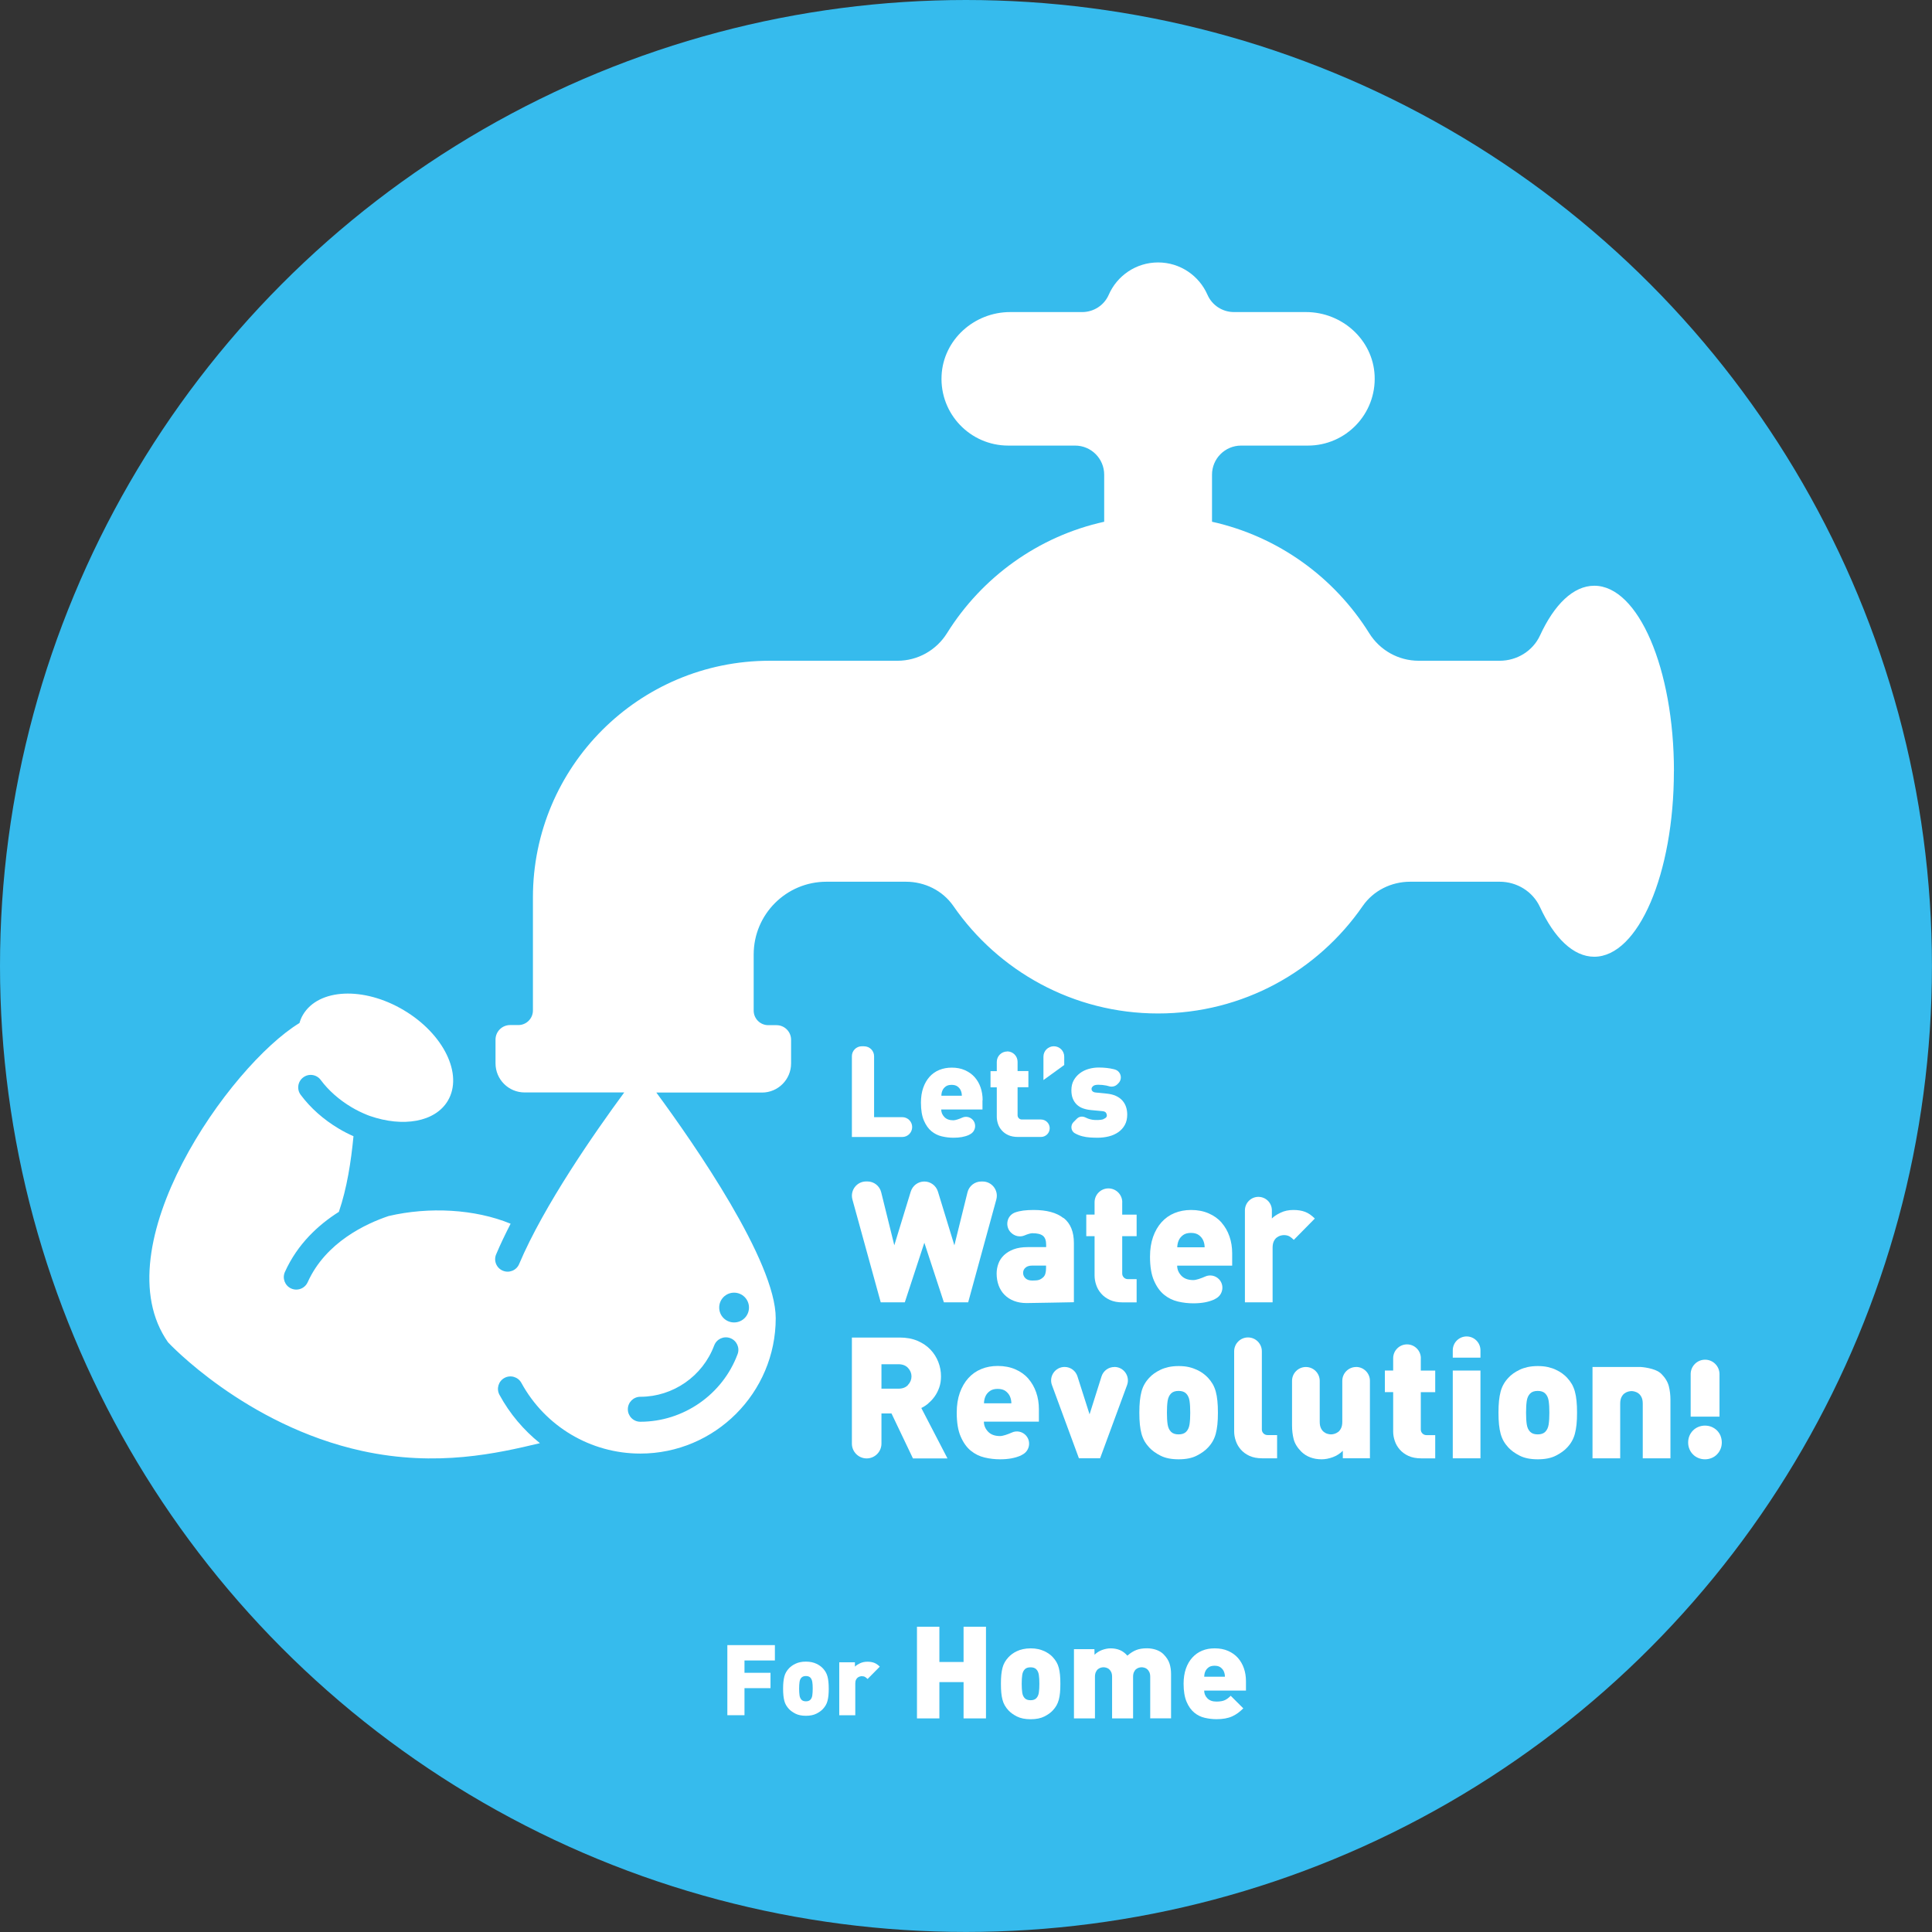 <?xml version="1.0" encoding="UTF-8"?><svg xmlns="http://www.w3.org/2000/svg" viewBox="0 0 369.85 369.85"><rect x="0" y="0" width="369.85" height="369.85" fill="#333333" stroke="none"/><defs><style>.d{fill:#fff;}.e{fill:#36bbed;}</style></defs><g id="a"/><g id="b"><g id="c"><g><g><circle class="e" cx="184.92" cy="184.92" r="184.92"/><g><path class="d" d="M165.42,200.29h-.44c-1.05,0-1.9,.85-1.9,1.9v15.47h9.64c1.05,0,1.9-.85,1.9-1.9s-.85-1.9-1.9-1.9h-5.39v-11.66c0-1.05-.85-1.9-1.9-1.9Z"/><path class="d" d="M188.11,210.61c0-.86-.13-1.67-.39-2.43-.26-.76-.64-1.41-1.14-1.98-.5-.56-1.12-1-1.86-1.33-.74-.33-1.58-.49-2.53-.49-.86,0-1.65,.15-2.37,.44-.72,.29-1.34,.73-1.86,1.3-.52,.58-.93,1.28-1.22,2.11-.29,.83-.44,1.78-.44,2.85,0,1.42,.19,2.56,.57,3.44,.38,.88,.86,1.56,1.45,2.04,.59,.48,1.25,.81,1.99,.98,.74,.17,1.47,.26,2.2,.26,.6,0,1.15-.04,1.63-.13,.49-.09,.93-.22,1.33-.4,.08-.03,.21-.11,.37-.21,.97-.6,1.13-1.94,.32-2.75-.51-.51-1.29-.66-1.95-.36-.6,.27-1.31,.51-1.71,.51-.75,0-1.32-.21-1.72-.63-.4-.42-.6-.9-.6-1.44h7.9v-1.78Zm-7.9-.85c0-.16,.02-.33,.05-.51,.03-.17,.09-.35,.17-.53,.13-.28,.33-.52,.61-.73,.28-.21,.65-.31,1.13-.31s.85,.1,1.13,.31c.28,.21,.48,.45,.61,.73,.08,.18,.14,.36,.17,.53,.03,.17,.05,.34,.05,.51h-3.93Z"/><path class="d" d="M192.81,201.29c-1.1,0-1.99,.89-1.99,1.99v1.77h-1.2v3.1h1.2v5.64c0,.45,.08,.91,.23,1.36,.15,.45,.39,.87,.72,1.24,.32,.37,.74,.68,1.25,.91,.51,.23,1.13,.35,1.86,.35h4.4c.92,0,1.67-.75,1.67-1.67s-.75-1.67-1.67-1.67h-3.67c-.44,0-.81-.36-.81-.81v-5.37h2.07v-3.1h-2.07v-1.77c0-1.1-.89-1.99-1.99-1.99Z"/><path class="d" d="M201.74,200.29c-1.1,0-1.99,.89-1.99,1.99v4.48l3.98-2.88v-1.6c0-1.1-.89-1.99-1.99-1.99Z"/><path class="d" d="M211.26,214.24c-.18,.07-.37,.11-.56,.13-.2,.02-.37,.04-.51,.04-.18,0-.39,0-.63-.01-.24,0-.51-.05-.81-.12-.29-.07-.59-.18-.89-.33l-.05-.02c-.55-.28-1.21-.22-1.65,.22l-.65,.65c-.63,.63-.52,1.72,.26,2.15h.01c.46,.26,.94,.45,1.42,.57,.48,.12,.96,.2,1.45,.23s.98,.05,1.46,.05c.76,0,1.49-.09,2.17-.26,.68-.17,1.28-.44,1.81-.81,.52-.37,.94-.82,1.24-1.38,.31-.55,.46-1.22,.46-2,0-.52-.08-1.01-.23-1.46-.15-.45-.39-.86-.71-1.22-.32-.36-.73-.65-1.23-.88-.5-.23-1.1-.37-1.78-.44l-2.03-.2c-.23-.02-.4-.06-.51-.13-.11-.07-.19-.15-.24-.22-.05-.07-.08-.15-.09-.22,0-.07-.01-.13-.01-.16,0-.15,.09-.31,.28-.49,.19-.18,.52-.27,1.01-.27,.52,0,1.03,.05,1.54,.15,.14,.03,.27,.06,.39,.1,.6,.21,1.27,.11,1.72-.34l.2-.2c.85-.85,.48-2.3-.67-2.63-.07-.02-.14-.04-.21-.06-.86-.21-1.83-.32-2.9-.32-.65,0-1.29,.09-1.92,.27-.63,.18-1.18,.45-1.67,.82-.49,.37-.88,.82-1.18,1.35-.3,.54-.45,1.17-.45,1.9,0,.63,.09,1.18,.28,1.63,.19,.46,.45,.84,.78,1.15,.33,.31,.73,.55,1.2,.71,.46,.16,.98,.27,1.55,.32l2.03,.19c.39,.03,.65,.13,.77,.3,.12,.17,.18,.35,.18,.52s-.06,.32-.18,.43c-.12,.11-.27,.19-.45,.26Z"/><path class="d" d="M174.35,228.1l-3.15,10.29-2.51-10.15c-.3-1.22-1.39-2.07-2.64-2.07h-.24c-1.8,0-3.1,1.71-2.63,3.45l5.42,19.69h4.61l3.74-11.41,3.74,11.41h4.65l5.39-19.69c.47-1.73-.83-3.44-2.63-3.44h-.25c-1.25,0-2.34,.85-2.64,2.07l-2.51,10.15-3.15-10.29c-.35-1.14-1.41-1.93-2.6-1.93s-2.25,.78-2.6,1.93Z"/><path class="d" d="M203.59,233.19c-1.3-1.04-3.21-1.56-5.71-1.56-.74,0-1.4,.04-1.98,.11-.59,.08-1.13,.2-1.64,.39-.04,.02-.09,.04-.15,.07-1.44,.69-1.71,2.64-.58,3.76l.03,.02c.68,.67,1.7,.9,2.58,.52,.56-.24,1.15-.42,1.49-.42,.93,0,1.6,.16,2.02,.49,.41,.33,.62,.9,.62,1.71v.46h-3.54c-1.04,0-1.93,.14-2.68,.42-.75,.28-1.36,.66-1.85,1.12-.49,.47-.85,1.01-1.07,1.62-.23,.62-.34,1.25-.34,1.9,0,.82,.13,1.59,.39,2.29,.26,.7,.64,1.3,1.14,1.8,.5,.5,1.1,.88,1.8,1.15,.7,.27,1.5,.41,2.39,.41s9.07-.16,9.07-.16v-11.34c0-2.14-.65-3.74-1.95-4.78Zm-3.34,9.55c0,.84-.17,1.43-.52,1.75-.3,.28-.6,.46-.89,.54-.29,.08-.7,.11-1.22,.11-.58,0-1.02-.15-1.32-.44-.29-.29-.44-.63-.44-1.02,0-.41,.15-.75,.46-1.01,.3-.26,.71-.39,1.23-.39h2.7v.45Z"/><path class="d" d="M214.84,230.15c0-1.46-1.19-2.65-2.65-2.65s-2.65,1.19-2.65,2.65v2.36h-1.59v4.13h1.59v7.52c0,.61,.1,1.21,.31,1.82,.2,.61,.52,1.16,.95,1.65,.43,.5,.98,.9,1.66,1.22,.68,.31,1.5,.47,2.47,.47h2.66v-4.45h-1.69c-.59,0-1.07-.48-1.07-1.07v-7.15h2.76v-4.13h-2.76v-2.36Z"/><path class="d" d="M251.69,233.26c-.61-.61-1.22-1.03-1.85-1.27-.63-.24-1.38-.36-2.24-.36-.91,0-1.73,.17-2.45,.52-.73,.35-1.28,.71-1.67,1.11v-1.56c0-1.43-1.16-2.58-2.58-2.58s-2.58,1.16-2.58,2.58v17.61h5.3v-10.46c0-.5,.08-.9,.23-1.22,.15-.31,.34-.56,.57-.73,.23-.17,.46-.29,.71-.36,.25-.06,.46-.1,.63-.1,.46,0,.82,.09,1.11,.26,.28,.17,.55,.39,.81,.65l4.03-4.09Z"/><path class="d" d="M233.86,234.05c-.66-.75-1.49-1.34-2.48-1.77-.99-.43-2.11-.65-3.37-.65-1.15,0-2.2,.2-3.16,.59-.96,.39-1.78,.97-2.48,1.74-.69,.77-1.24,1.71-1.63,2.81-.39,1.11-.59,2.37-.59,3.8,0,1.89,.25,3.41,.76,4.58,.51,1.17,1.15,2.07,1.94,2.71,.79,.64,1.67,1.07,2.65,1.3,.98,.23,1.96,.34,2.94,.34,.8,0,1.53-.06,2.18-.18,.65-.12,1.24-.3,1.77-.53,.1-.05,.28-.15,.5-.28,1.29-.8,1.5-2.59,.43-3.66h0c-.68-.68-1.72-.88-2.6-.48-.8,.36-1.74,.68-2.28,.68-1,0-1.76-.28-2.29-.84-.53-.56-.8-1.2-.8-1.92h10.53v-2.37c0-1.15-.17-2.23-.52-3.23-.35-1.01-.85-1.88-1.51-2.63Zm-8.49,4.73c0-.22,.02-.44,.07-.67,.04-.23,.12-.47,.23-.71,.17-.37,.45-.7,.82-.97,.37-.27,.87-.41,1.5-.41s1.13,.14,1.5,.41c.37,.27,.64,.6,.82,.97,.11,.24,.19,.48,.23,.71,.04,.23,.07,.46,.07,.67h-5.23Z"/><path class="d" d="M177.71,268.64c.45-.37,.85-.8,1.21-1.3,.36-.5,.65-1.07,.88-1.72,.23-.65,.34-1.37,.34-2.14,0-.95-.17-1.87-.52-2.76-.35-.89-.85-1.68-1.51-2.37-.66-.69-1.48-1.25-2.47-1.67s-2.12-.63-3.4-.63h-9.16v20.31c0,1.56,1.27,2.83,2.83,2.83s2.83-1.27,2.83-2.83v-5.78h1.92l4.11,8.61h6.61l-5.01-9.65c.46-.22,.91-.51,1.35-.88Zm-3.88-3.51c-.44,.48-1.05,.71-1.84,.71h-3.25v-4.68h3.25c.79,0,1.4,.24,1.84,.71,.44,.48,.66,1.02,.66,1.62s-.22,1.15-.66,1.62Z"/><path class="d" d="M213.33,261.69c-1.13,0-2.12,.73-2.46,1.8l-2.29,7.26-2.32-7.27c-.34-1.07-1.33-1.8-2.46-1.8h0c-1.79,0-3.04,1.79-2.42,3.47l5.16,14.01h4.06l5.16-14.01c.62-1.68-.63-3.47-2.42-3.47Z"/><path class="d" d="M232.74,266.4c-.14-.52-.34-1-.58-1.43-.25-.43-.56-.84-.92-1.23-.26-.28-.57-.55-.92-.81s-.76-.5-1.22-.71-.97-.39-1.54-.52c-.57-.13-1.22-.19-1.93-.19s-1.36,.07-1.93,.19c-.57,.13-1.09,.3-1.54,.52-.45,.22-.86,.45-1.22,.71-.36,.26-.67,.53-.92,.81-.37,.39-.68,.8-.92,1.23-.25,.43-.44,.91-.58,1.43-.14,.52-.24,1.11-.31,1.77-.07,.66-.1,1.41-.1,2.26s.03,1.62,.1,2.28c.07,.65,.17,1.23,.31,1.75,.14,.52,.34,1,.58,1.43,.25,.43,.56,.84,.92,1.23,.52,.56,1.23,1.08,2.14,1.54,.91,.47,2.06,.7,3.47,.7s2.56-.23,3.47-.7c.91-.46,1.62-.98,2.14-1.54,.37-.39,.68-.8,.92-1.23,.25-.43,.44-.91,.58-1.43,.14-.52,.24-1.11,.31-1.75,.07-.65,.1-1.41,.1-2.28s-.03-1.6-.1-2.26c-.06-.66-.17-1.25-.31-1.77Zm-5.02,6.26c-.09,.61-.31,1.09-.66,1.44-.33,.33-.81,.49-1.44,.49s-1.11-.16-1.44-.49c-.35-.35-.57-.83-.66-1.44-.09-.61-.13-1.35-.13-2.23s.04-1.62,.13-2.23c.09-.61,.31-1.09,.66-1.44,.33-.33,.81-.49,1.44-.49s1.11,.16,1.44,.49c.35,.35,.57,.83,.66,1.44,.09,.61,.13,1.35,.13,2.23s-.04,1.62-.13,2.23Z"/><path class="d" d="M241.56,273.64v-14.96c0-1.46-1.19-2.65-2.65-2.65s-2.65,1.19-2.65,2.65v15.32c0,.61,.1,1.21,.31,1.82,.2,.61,.52,1.16,.95,1.66,.43,.5,.98,.9,1.66,1.22,.68,.31,1.5,.47,2.47,.47h2.83v-4.45h-1.85c-.59,0-1.07-.48-1.07-1.07Z"/><path class="d" d="M259.61,261.69c-1.46,0-2.65,1.19-2.65,2.65v7.84c0,.5-.08,.91-.23,1.22s-.34,.56-.57,.73c-.23,.17-.47,.29-.72,.36-.25,.07-.46,.1-.64,.1s-.39-.03-.64-.1c-.25-.06-.49-.18-.72-.36-.23-.17-.42-.42-.57-.73s-.23-.72-.23-1.22v-7.84c0-1.46-1.19-2.65-2.65-2.65s-2.65,1.19-2.65,2.65v8.53c0,.93,.1,1.81,.31,2.63,.21,.82,.69,1.61,1.44,2.37,.48,.48,1.04,.85,1.7,1.1,.66,.26,1.4,.39,2.22,.39,.69,0,1.4-.14,2.14-.41,.73-.27,1.37-.68,1.91-1.22v1.43h5.19v-14.83c0-1.46-1.19-2.65-2.65-2.65Z"/><path class="d" d="M272,260.01c0-1.46-1.19-2.65-2.65-2.65s-2.65,1.19-2.65,2.65v2.36h-1.59v4.13h1.59v7.52c0,.61,.1,1.21,.31,1.82,.2,.61,.52,1.16,.95,1.65,.43,.5,.98,.9,1.66,1.22,.68,.31,1.5,.47,2.47,.47h2.66v-4.45h-1.69c-.59,0-1.07-.48-1.07-1.07v-7.15h2.76v-4.13h-2.76v-2.36Z"/><rect class="d" x="278.11" y="262.37" width="5.3" height="16.8"/><path class="d" d="M280.76,255.84c-1.46,0-2.65,1.19-2.65,2.65v1.41h5.3v-1.41c0-1.46-1.19-2.65-2.65-2.65Z"/><path class="d" d="M301.49,266.4c-.14-.52-.34-1-.58-1.43-.25-.43-.56-.84-.92-1.23-.26-.28-.57-.55-.92-.81-.36-.26-.76-.5-1.22-.71-.45-.22-.97-.39-1.54-.52-.57-.13-1.22-.19-1.93-.19s-1.36,.07-1.93,.19c-.57,.13-1.09,.3-1.54,.52-.45,.22-.86,.45-1.22,.71-.36,.26-.67,.53-.92,.81-.37,.39-.68,.8-.92,1.23-.25,.43-.44,.91-.58,1.43-.14,.52-.24,1.11-.31,1.77-.07,.66-.1,1.41-.1,2.26s.03,1.62,.1,2.28c.07,.65,.17,1.23,.31,1.75,.14,.52,.34,1,.58,1.43,.25,.43,.56,.84,.92,1.23,.52,.56,1.23,1.08,2.14,1.54,.91,.47,2.06,.7,3.47,.7s2.56-.23,3.47-.7c.91-.46,1.62-.98,2.14-1.54,.37-.39,.68-.8,.92-1.23,.25-.43,.44-.91,.58-1.43,.14-.52,.24-1.11,.31-1.75,.07-.65,.1-1.41,.1-2.28s-.03-1.6-.1-2.26c-.06-.66-.17-1.25-.31-1.77Zm-5.02,6.26c-.09,.61-.31,1.09-.66,1.44-.33,.33-.81,.49-1.44,.49s-1.11-.16-1.44-.49c-.35-.35-.57-.83-.66-1.44-.09-.61-.13-1.35-.13-2.23s.04-1.62,.13-2.23c.09-.61,.31-1.09,.66-1.44,.33-.33,.81-.49,1.44-.49s1.11,.16,1.44,.49c.35,.35,.57,.83,.66,1.44,.09,.61,.13,1.35,.13,2.23s-.04,1.62-.13,2.23Z"/><path class="d" d="M318.02,262.99c-1.14-1.14-3.9-1.3-3.9-1.3h-9.26v17.48h5.3v-10.46c0-.5,.08-.9,.23-1.22,.15-.31,.34-.56,.57-.73,.23-.17,.47-.29,.72-.36,.25-.06,.46-.1,.64-.1s.39,.03,.64,.1c.25,.07,.49,.18,.72,.36,.23,.17,.42,.42,.57,.73,.15,.31,.23,.72,.23,1.22v10.46h5.3v-11.18c0-.93-.1-1.81-.31-2.63-.21-.82-.69-1.61-1.44-2.37Z"/><path class="d" d="M196.86,263.91c-.66-.75-1.49-1.34-2.48-1.77-.99-.43-2.11-.65-3.37-.65-1.15,0-2.2,.19-3.16,.59-.96,.39-1.78,.97-2.48,1.74-.69,.77-1.24,1.71-1.63,2.81-.39,1.1-.59,2.37-.59,3.8,0,1.89,.25,3.41,.76,4.58,.51,1.17,1.15,2.07,1.94,2.71,.79,.64,1.67,1.07,2.65,1.3,.98,.23,1.96,.34,2.94,.34,.8,0,1.53-.06,2.18-.18,.65-.12,1.24-.3,1.77-.53,.1-.05,.28-.15,.5-.28,1.29-.8,1.5-2.59,.43-3.66-.68-.68-1.72-.88-2.6-.48-.8,.36-1.74,.68-2.28,.68-1,0-1.76-.28-2.29-.84-.53-.56-.8-1.2-.8-1.92h10.53v-2.37c0-1.15-.17-2.23-.52-3.23-.35-1.01-.85-1.88-1.51-2.63Zm-8.49,4.73c0-.22,.02-.44,.07-.67,.04-.23,.12-.47,.23-.71,.17-.37,.45-.7,.82-.97,.37-.27,.87-.41,1.5-.41s1.13,.14,1.5,.41c.37,.27,.64,.6,.82,.97,.11,.24,.19,.48,.23,.71,.04,.23,.07,.46,.07,.67h-5.23Z"/><path class="d" d="M323.64,271.19h5.53v-8.14c0-1.52-1.24-2.76-2.76-2.76s-2.76,1.24-2.76,2.76v8.14Z"/><path class="d" d="M329.38,274.88c-.16-.39-.39-.74-.69-1.04-.29-.29-.64-.52-1.04-.69-.79-.32-1.72-.32-2.51,0-.4,.16-.74,.39-1.04,.69-.29,.29-.53,.64-.69,1.04-.16,.39-.24,.82-.24,1.26s.08,.86,.24,1.25c.16,.4,.39,.75,.69,1.04,.29,.3,.64,.53,1.04,.69,.39,.16,.82,.24,1.25,.24s.86-.08,1.25-.24c.4-.16,.75-.39,1.04-.69,.29-.29,.52-.64,.69-1.04,.16-.39,.24-.82,.24-1.25s-.08-.86-.24-1.26Z"/></g><path class="d" d="M320.45,147.63c0-19.61-6.83-35.5-15.25-35.5-4.02,0-7.67,3.61-10.39,9.52-1.38,2.98-4.42,4.84-7.71,4.84h-15.52c-3.86,0-7.43-2-9.47-5.28-6.66-10.68-17.43-18.52-30.09-21.33v-9.01c0-3.08,2.5-5.57,5.57-5.57h12.79c7.26,0,13.11-6.06,12.77-13.4-.32-6.87-6.25-12.16-13.13-12.16h-13.79c-2.2,0-4.2-1.29-5.08-3.31-1.59-3.64-5.22-6.19-9.45-6.19s-7.86,2.55-9.45,6.19c-.88,2.02-2.88,3.31-5.08,3.31h-13.79c-6.88,0-12.8,5.29-13.13,12.16-.35,7.34,5.5,13.4,12.77,13.4h12.79c3.08,0,5.57,2.5,5.57,5.57v9.01c-12.67,2.8-23.43,10.65-30.09,21.33-2.04,3.27-5.61,5.28-9.47,5.28h-24.49c-25.03,0-45.31,20.29-45.31,45.31v21.64c0,1.54-1.25,2.79-2.79,2.79h-1.58c-1.54,0-2.79,1.25-2.79,2.79v4.54c0,3.08,2.5,5.57,5.57,5.57h19.07c-5.6,7.61-15.37,21.61-20.12,32.85-.51,1.22-1.92,1.78-3.13,1.27-1.22-.51-1.79-1.92-1.27-3.13,.8-1.9,1.75-3.87,2.77-5.86-6.84-2.82-15.63-3.28-23.36-1.47-4.26,1.43-12.04,4.99-15.49,12.67-.4,.89-1.27,1.41-2.18,1.41-.33,0-.66-.07-.98-.21-1.2-.54-1.74-1.96-1.2-3.16,2.41-5.36,6.41-9.03,10.33-11.51,1.55-4.53,2.33-9.58,2.8-14.48-.95-.42-1.89-.9-2.81-1.45-2.92-1.73-5.44-3.98-7.3-6.48-.79-1.06-.56-2.56,.5-3.34,1.06-.79,2.56-.56,3.34,.5,1.48,2,3.52,3.8,5.9,5.22,.96,.57,1.97,1.06,2.98,1.47,.16,.06,.31,.13,.47,.18,.02,0,.04,.01,.06,.02,6.33,2.2,12.49,1.18,14.92-2.91,2.99-5.04-.79-12.81-8.45-17.35-7.66-4.55-16.29-4.15-19.28,.89-.3,.5-.51,1.03-.67,1.58-13.42,8.17-37.93,42.94-25.16,61.12,0,0,14.75,15.91,37.16,20.8,14.37,3.13,25.97,.43,34.03-1.49-3.11-2.5-5.77-5.62-7.74-9.25-.63-1.16-.21-2.61,.95-3.24,1.16-.63,2.61-.2,3.24,.95,4.55,8.34,13.28,13.53,22.77,13.53,14.29,0,25.92-11.63,25.92-25.92,0-10.86-15.53-33.24-22.85-43.19h20.22c3.08,0,5.57-2.5,5.57-5.57v-4.54c0-1.54-1.25-2.79-2.79-2.79h-1.58c-1.54,0-2.79-1.25-2.79-2.79v-10.74c0-7.7,6.24-13.93,13.93-13.93h15.22c3.6,0,7.03,1.69,9.08,4.65,8.59,12.42,22.93,20.57,39.18,20.57s30.59-8.14,39.18-20.57c2.05-2.96,5.48-4.65,9.08-4.65h17.14c3.29,0,6.33,1.86,7.71,4.84,2.72,5.91,6.38,9.52,10.39,9.52,8.42,0,15.25-15.89,15.25-35.5Zm-179.92,99.83c1.57,0,2.85,1.27,2.85,2.85s-1.27,2.85-2.85,2.85-2.85-1.27-2.85-2.85,1.27-2.85,2.85-2.85Zm-3.81,10.11c.46-1.24,1.84-1.87,3.07-1.41,1.24,.46,1.87,1.84,1.41,3.07-2.88,7.74-10.37,12.94-18.62,12.94-1.32,0-2.39-1.07-2.39-2.39s1.07-2.39,2.39-2.39c6.27,0,11.95-3.95,14.14-9.83Z"/></g><g><path class="d" d="M142.52,317.87v2.36h4.98v2.94h-4.98v5.18h-3.28v-13.42h9.1v2.94h-5.82Z"/><path class="d" d="M158.65,323.27c0,.5-.02,.94-.06,1.32-.04,.38-.1,.72-.18,1.02-.08,.3-.19,.58-.34,.83s-.32,.49-.54,.72c-.3,.33-.71,.62-1.24,.89-.53,.27-1.2,.41-2.01,.41s-1.49-.14-2.01-.41-.94-.57-1.24-.89c-.21-.23-.39-.47-.54-.72s-.26-.53-.34-.83c-.08-.3-.14-.64-.18-1.02-.04-.38-.06-.82-.06-1.32s.02-.93,.06-1.31c.04-.38,.1-.72,.18-1.03,.08-.3,.19-.58,.34-.83s.32-.49,.54-.72c.15-.16,.33-.32,.54-.47,.21-.15,.44-.29,.7-.41,.26-.13,.56-.23,.89-.3,.33-.08,.71-.11,1.12-.11s.79,.04,1.12,.11,.63,.18,.89,.3c.26,.12,.5,.26,.7,.41,.21,.15,.39,.31,.54,.47,.21,.23,.39,.46,.54,.72,.14,.25,.26,.53,.34,.83,.08,.3,.14,.64,.18,1.03,.04,.38,.06,.82,.06,1.31Zm-3.07,0c0-.51-.02-.94-.08-1.29s-.18-.63-.38-.84c-.19-.19-.47-.29-.84-.29s-.64,.1-.84,.29c-.2,.2-.33,.48-.38,.84s-.08,.79-.08,1.29,.03,.94,.08,1.29c.05,.35,.18,.63,.38,.84,.19,.19,.47,.29,.84,.29s.65-.1,.84-.29c.2-.2,.33-.48,.38-.84s.08-.78,.08-1.29Z"/><path class="d" d="M166.08,321.41c-.15-.15-.31-.28-.47-.38-.16-.1-.38-.15-.64-.15-.1,0-.22,.02-.37,.06-.14,.04-.28,.11-.41,.21-.13,.1-.24,.24-.33,.43-.09,.18-.13,.42-.13,.71v6.07h-3.07v-10.14h3v.83c.23-.23,.55-.44,.97-.64,.42-.2,.89-.3,1.42-.3s.93,.07,1.3,.21c.36,.14,.72,.38,1.07,.73l-2.34,2.37Z"/><path class="d" d="M184.46,328.96v-6.95h-4.63v6.95h-4.29v-17.55h4.29v6.75h4.63v-6.75h4.29v17.55h-4.29Z"/><path class="d" d="M202.99,322.33c0,.66-.02,1.23-.07,1.73s-.13,.94-.23,1.33c-.11,.39-.25,.76-.44,1.09-.19,.33-.42,.64-.7,.94-.39,.43-.93,.82-1.62,1.17-.69,.35-1.57,.53-2.63,.53s-1.94-.18-2.63-.53c-.69-.35-1.23-.74-1.62-1.17-.28-.3-.51-.61-.7-.94-.19-.33-.34-.69-.44-1.09-.11-.39-.18-.84-.23-1.33-.05-.49-.07-1.07-.07-1.73s.02-1.21,.07-1.71c.05-.5,.13-.95,.23-1.34s.25-.76,.44-1.09c.19-.33,.42-.64,.7-.94,.2-.21,.43-.42,.7-.62,.27-.2,.58-.38,.92-.54,.34-.16,.73-.3,1.17-.39s.92-.15,1.46-.15,1.03,.05,1.46,.15,.82,.23,1.17,.39c.34,.16,.65,.35,.92,.54s.51,.4,.7,.62c.28,.3,.51,.61,.7,.94,.19,.33,.34,.69,.44,1.09,.11,.39,.18,.84,.23,1.34,.05,.5,.07,1.07,.07,1.71Zm-4.02,0c0-.66-.03-1.23-.1-1.69-.07-.46-.23-.83-.5-1.09-.25-.25-.61-.37-1.09-.37s-.85,.12-1.09,.37c-.27,.27-.43,.63-.5,1.09-.07,.46-.1,1.03-.1,1.69s.03,1.23,.1,1.69c.07,.46,.23,.83,.5,1.09,.25,.25,.61,.37,1.09,.37s.84-.12,1.09-.37c.27-.27,.43-.63,.5-1.09,.07-.46,.1-1.03,.1-1.69Z"/><path class="d" d="M220.19,328.96v-7.96c0-.38-.06-.69-.18-.93-.12-.24-.26-.42-.43-.56s-.36-.22-.55-.27-.35-.07-.48-.07-.29,.02-.49,.07c-.19,.05-.37,.14-.54,.27-.18,.13-.32,.32-.43,.56-.12,.24-.18,.55-.18,.93v7.96h-4.02v-7.96c0-.38-.06-.69-.18-.93-.12-.24-.26-.42-.43-.56s-.36-.22-.55-.27-.35-.07-.48-.07-.29,.02-.49,.07c-.19,.05-.37,.14-.54,.27-.18,.13-.32,.32-.43,.56-.12,.24-.18,.55-.18,.93v7.96h-4.02v-13.26h3.92l.02,1.08c.41-.41,.89-.71,1.45-.92,.56-.2,1.1-.31,1.62-.31,.66,0,1.25,.11,1.78,.33,.53,.22,1.01,.58,1.44,1.07,.57-.51,1.15-.87,1.72-1.09s1.25-.32,2.02-.32c.62,0,1.22,.1,1.78,.29,.57,.2,1.03,.48,1.39,.84,.57,.58,.96,1.17,1.16,1.8s.29,1.29,.29,2v8.48h-4.02Z"/><path class="d" d="M230.52,323.64c0,.55,.2,1.04,.6,1.46,.4,.42,.98,.64,1.74,.64,.71,0,1.25-.1,1.63-.28s.75-.46,1.11-.83l2.41,2.41c-.35,.34-.69,.64-1.03,.89-.35,.25-.72,.47-1.12,.65s-.85,.31-1.34,.4c-.49,.09-1.04,.13-1.65,.13-.74,0-1.48-.09-2.23-.26-.75-.17-1.42-.5-2.01-.99-.6-.49-1.09-1.17-1.47-2.06-.38-.89-.58-2.04-.58-3.48,0-1.08,.15-2.04,.44-2.88s.71-1.55,1.24-2.13c.53-.58,1.15-1.02,1.88-1.32,.72-.3,1.52-.44,2.4-.44,.95,0,1.81,.16,2.56,.49,.75,.33,1.38,.78,1.88,1.34,.5,.57,.88,1.23,1.15,2,.26,.76,.39,1.58,.39,2.45v1.8h-7.99Zm3.97-2.66c0-.17-.02-.34-.05-.51-.03-.17-.09-.35-.17-.54-.13-.28-.34-.53-.62-.74-.28-.21-.66-.31-1.14-.31s-.86,.1-1.14,.31c-.28,.21-.49,.45-.62,.74-.08,.18-.14,.36-.17,.54-.03,.18-.05,.35-.05,.51h3.97Z"/></g></g></g></g></svg>